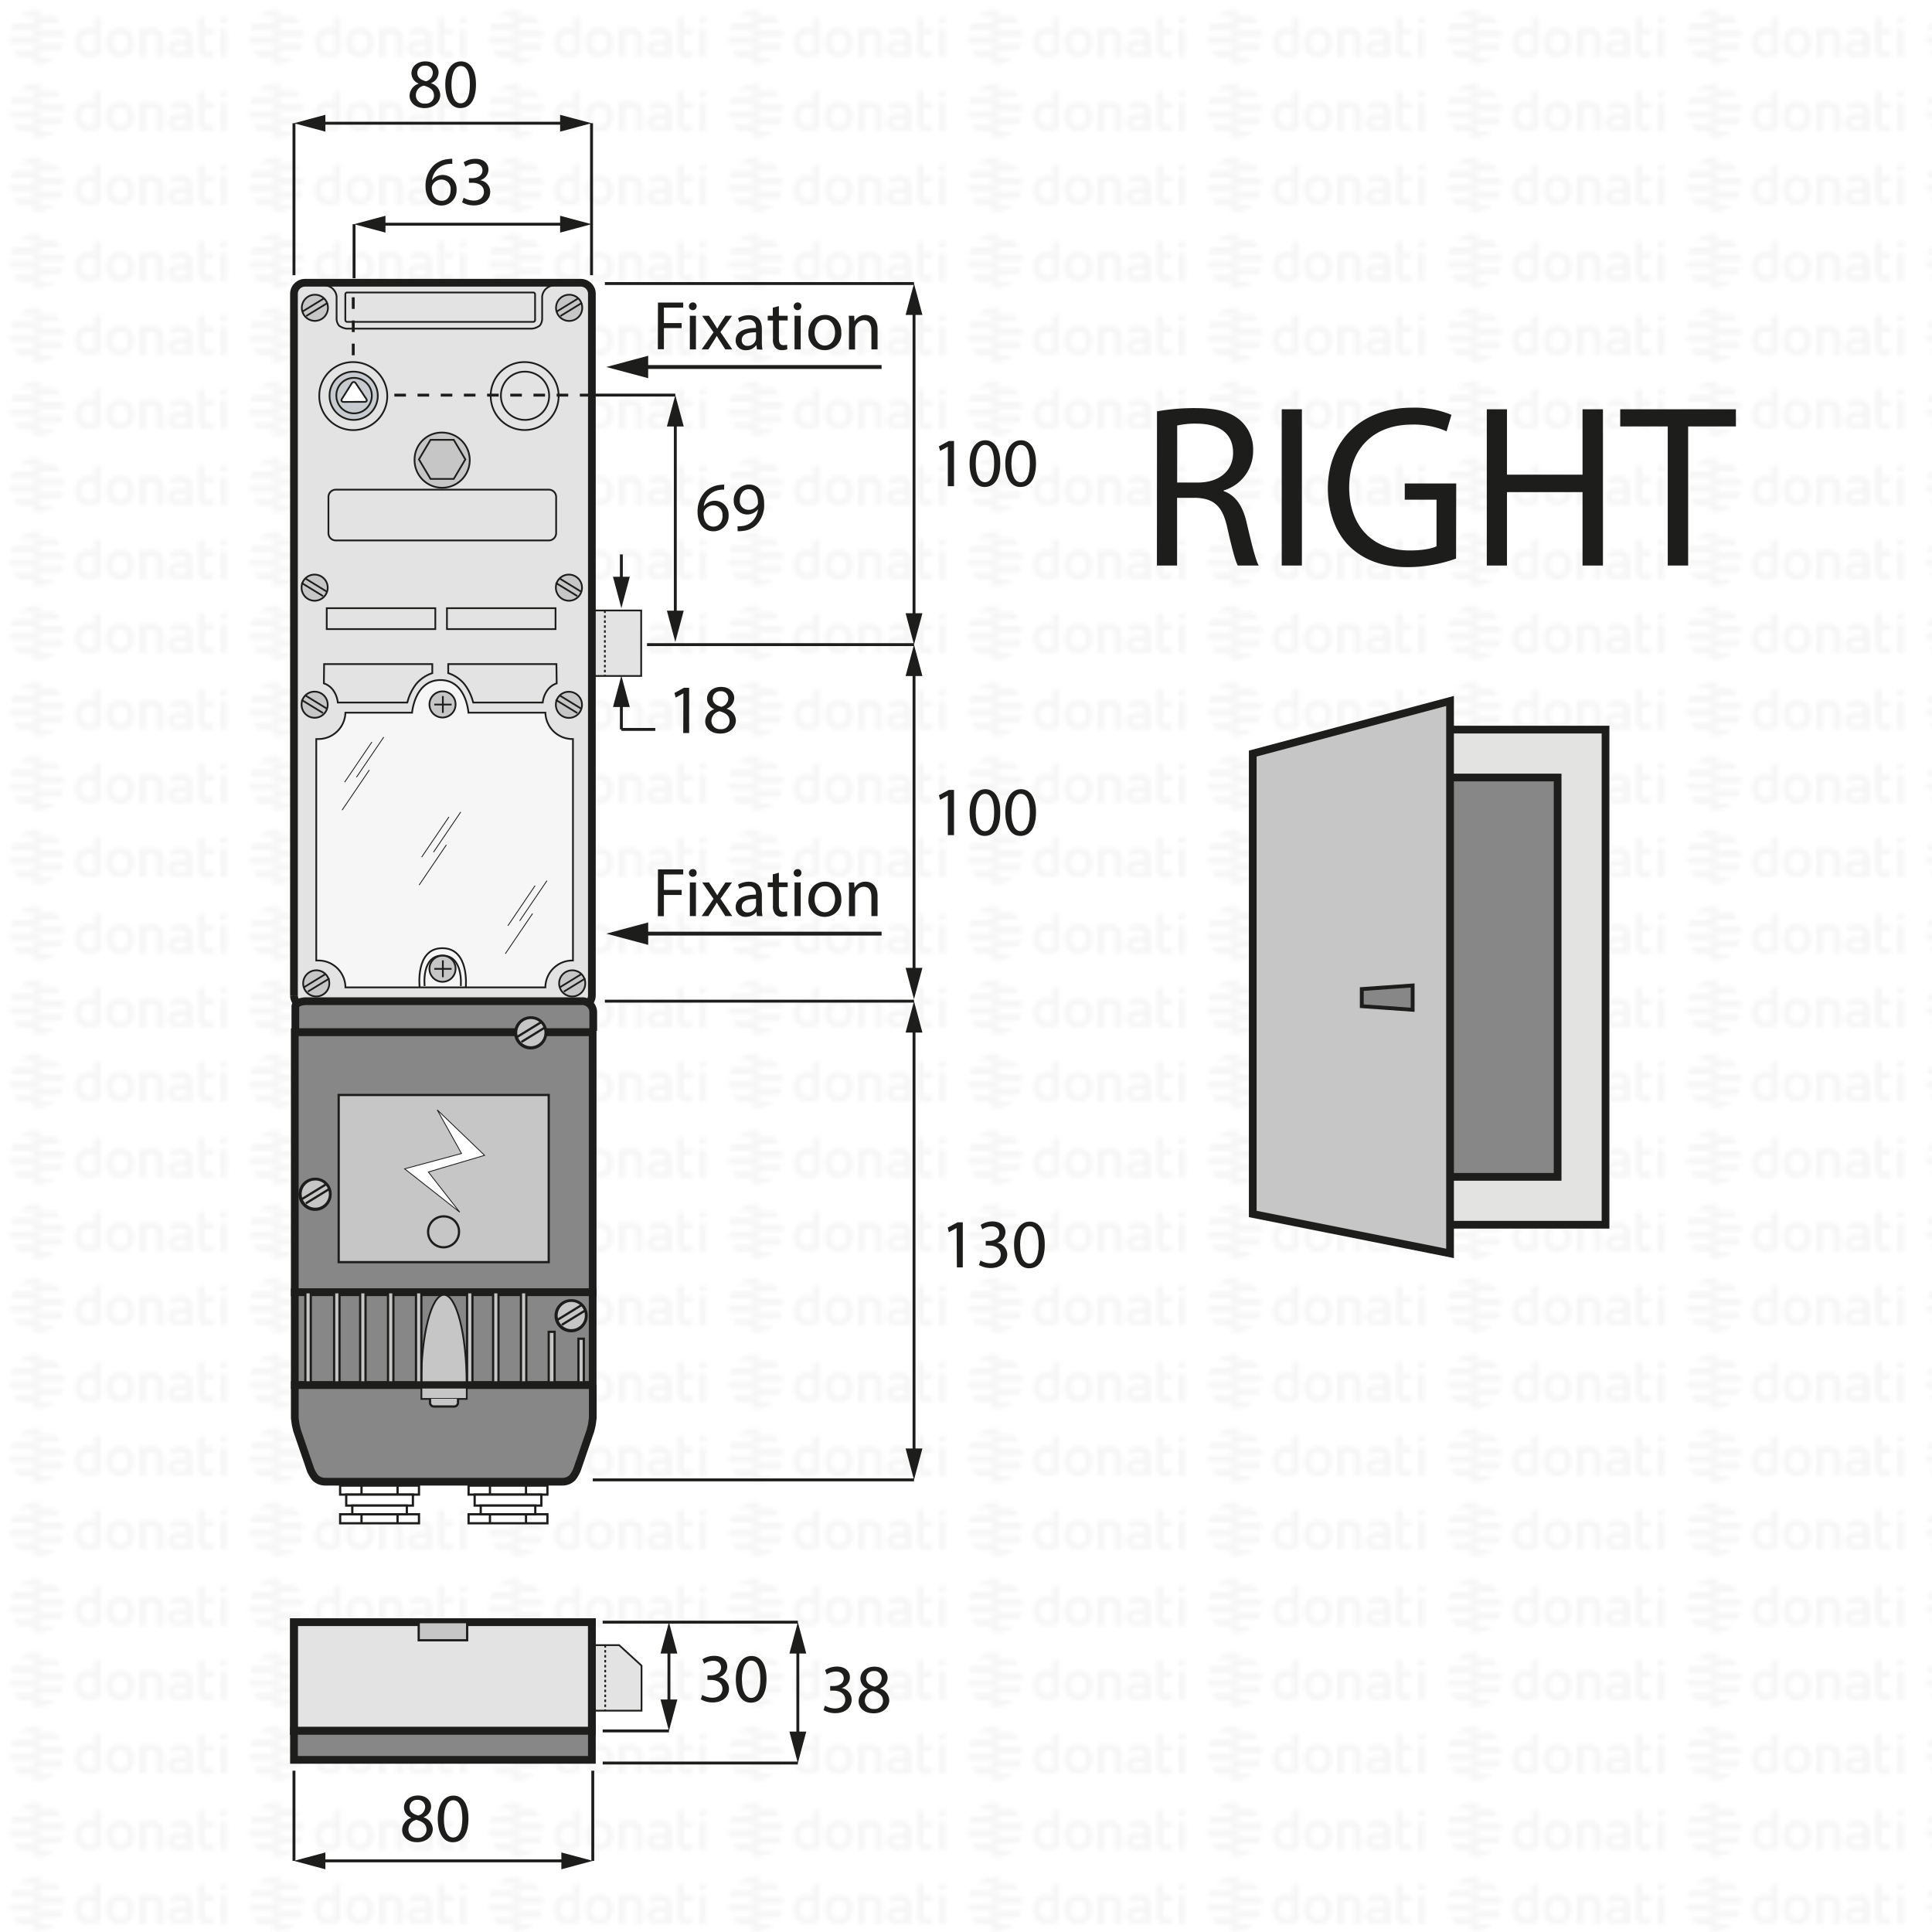 <svg xmlns="http://www.w3.org/2000/svg" xmlns:xlink="http://www.w3.org/1999/xlink" viewBox="0 0 500 500"><defs><style>.cls-1,.cls-11,.cls-12,.cls-13,.cls-16,.cls-17,.cls-19,.cls-20,.cls-22,.cls-23,.cls-24,.cls-8,.cls-9{fill:none;}.cls-2{fill:#f6f6f6;}.cls-3{fill:url(#DONATI_WATERMARK);}.cls-4{fill:#1d1d1b;}.cls-5,.cls-6{fill:#e3e3e3;}.cls-12,.cls-13,.cls-14,.cls-16,.cls-20,.cls-22,.cls-23,.cls-24,.cls-25,.cls-26,.cls-27,.cls-6,.cls-8,.cls-9{stroke:#1d1d1b;}.cls-24,.cls-25,.cls-26,.cls-27,.cls-6{stroke-miterlimit:10;}.cls-16,.cls-25,.cls-26,.cls-6{stroke-width:2px;}.cls-7{fill:#c6c6c6;}.cls-11,.cls-12,.cls-14,.cls-8{stroke-width:0.45px;}.cls-17,.cls-9{stroke-width:0.58px;}.cls-10{fill:#c7cbcf;}.cls-11,.cls-17,.cls-19{stroke:#1c181b;}.cls-12{stroke-dasharray:0.64 0.64;}.cls-13,.cls-19{stroke-width:0.22px;}.cls-14,.cls-18{fill:#fff;}.cls-15,.cls-27{fill:#878787;}.cls-20,.cls-22,.cls-24{stroke-width:0.75px;}.cls-21{fill:#1c181b;}.cls-22{stroke-dasharray:3;}.cls-25{fill:#e3e3e2;}.cls-26{fill:#c7c6c6;}</style><pattern id="DONATI_WATERMARK" data-name="DONATI WATERMARK" width="61.14" height="57.34" patternUnits="userSpaceOnUse" viewBox="0 0 61.14 57.34"><rect class="cls-1" width="61.14" height="57.34"/><polygon class="cls-2" points="8.55 51.31 8.55 51.31 9.43 51.31 10.57 51.31 10.57 51.31 9.43 51.31 8.55 51.31 8.55 51.31"/><polygon class="cls-2" points="8.55 53.08 8.55 53.08 9.23 53.08 10.57 53.08 10.57 53.08 9.23 53.08 8.55 53.08 8.55 53.08"/><polygon class="cls-2" points="10.57 44.26 10.57 44.26 9.69 44.26 8.55 44.26 8.55 44.26 9.69 44.26 10.57 44.26 10.57 44.26"/><path class="cls-2" d="M57,44.21V42.86l1.69-.33v1.68Zm1.69,1.41V53h-1.7V45.62ZM53,47.12v3.43a1.2,1.2,0,0,0,.14.76.82.82,0,0,0,.69.22,5.65,5.65,0,0,0,1.22-.2l.22,0v1.6a7.58,7.58,0,0,1-1.57.23c-1.56,0-2.38-.9-2.38-2.59V42.86L53,42.53v3.08h2.28v1.51ZM49.82,53H48.19v-.27l-.24.06a8.27,8.27,0,0,1-1.86.3c-1.61,0-2.6-.85-2.6-2.22,0-1.08.55-2.37,3.21-2.37h1.47v-.46c0-.76-.39-1.09-1.28-1.09a8.18,8.18,0,0,0-2.13.38l-.56.16v-1.6l.21-.06A8.73,8.73,0,0,1,47,45.42c1.82,0,2.86.95,2.86,2.62v2.74h0V53Zm-1.64-1.72V50h-1.6c-1.24,0-1.4.48-1.4.9s.11.8,1.1.8a6.43,6.43,0,0,0,1.39-.21l.51-.13ZM40.57,53v-4.7c0-.92-.41-1.32-1.35-1.32a5.76,5.76,0,0,0-1.49.21V53H36V45.6h1.64a8,8,0,0,1,1.65-.17c1.88,0,3,1,3,2.77V53Zm-5.88-3.77c0,2.37-1.39,3.85-3.62,3.85s-3.56-1.48-3.56-3.85,1.38-3.84,3.61-3.84,3.57,1.47,3.57,3.84Zm-1.73,0c0-1.53-.67-2.37-1.89-2.37-1.52,0-1.84,1.29-1.84,2.37s.33,2.38,1.89,2.38S33,50.34,33,49.26Zm-6.8,2.28a1.16,1.16,0,0,1-1,1.22,8,8,0,0,1-2.25.32c-2.17,0-3.47-1.42-3.47-3.79s1.24-3.84,3.4-3.84a5.54,5.54,0,0,1,1.62.29V42.86l.19,0,.61-.12.6-.11.29-.06v9Zm-1.69-.19V47.26A7,7,0,0,0,23,47c-1.23,0-1.83.75-1.83,2.27s.63,2.28,1.87,2.28a6,6,0,0,0,1.46-.2ZM10.63,47.79H8.55V46h7.84a6.92,6.92,0,0,1,.22,1.77Zm.75-3.53H8.55V42.49h5.67a7.07,7.07,0,0,1,1.45,1.77ZM9.89,49.55h6.5a7,7,0,0,1-.72,1.76H8.55V49.55Zm0,3.53h4.34a7,7,0,0,1-3.65,1.68h-.08a5.74,5.74,0,0,1-.93.07,7.79,7.79,0,0,1-1-.07h0V53.08Z"/><path class="cls-2" d="M9.88,53.08h-5a7.17,7.17,0,0,1-1.44-1.76h7.12v1.76Zm0-3.53H2.72a7.25,7.25,0,0,1-.22-1.76h8.07v1.76ZM9.22,46H2.72a6.82,6.82,0,0,1,.73-1.76h7.12V46Zm0-3.53H4.89a7.11,7.11,0,0,1,3.66-1.68h.07a7.3,7.3,0,0,1,.94-.07,7.93,7.93,0,0,1,1,.07h0v1.68Z"/><polygon class="cls-2" points="8.55 32.2 8.55 32.2 9.43 32.2 10.57 32.2 10.57 32.2 9.43 32.2 8.55 32.2 8.55 32.2"/><polygon class="cls-2" points="8.55 33.96 8.55 33.97 9.23 33.97 10.57 33.97 10.57 33.96 9.23 33.96 8.55 33.96 8.55 33.96"/><polygon class="cls-2" points="10.57 25.14 10.57 25.14 9.69 25.14 8.55 25.14 8.55 25.14 9.69 25.14 10.57 25.14 10.57 25.14"/><path class="cls-2" d="M57,25.09V23.74l1.69-.32v1.67Zm1.69,1.42v7.4h-1.7v-7.4ZM53,28v3.44a1.22,1.22,0,0,0,.14.76.85.85,0,0,0,.69.22,5.65,5.65,0,0,0,1.22-.2l.22,0v1.59A7.58,7.58,0,0,1,53.7,34c-1.56,0-2.38-.89-2.38-2.59V23.74L53,23.42v3.07h2.28V28Zm-3.19,5.91H48.19v-.27L48,33.7a8.27,8.27,0,0,1-1.86.3c-1.61,0-2.6-.84-2.6-2.21,0-1.08.55-2.37,3.21-2.37h1.47V29c0-.76-.39-1.1-1.28-1.1a8.63,8.63,0,0,0-2.13.38l-.56.17v-1.6l.21-.06A8.79,8.79,0,0,1,47,26.3c1.82,0,2.86,1,2.86,2.63v2.73h0v2.25ZM48.18,32.2V30.84h-1.6c-1.24,0-1.4.48-1.4.9s.11.79,1.1.79a6.43,6.43,0,0,0,1.39-.21l.51-.12Zm-7.61,1.71v-4.7c0-.92-.41-1.31-1.35-1.31a5.76,5.76,0,0,0-1.49.21v5.8H36V26.49h1.64a7.39,7.39,0,0,1,1.65-.17c1.88,0,3,1,3,2.77v4.81Zm-5.88-3.76c0,2.37-1.39,3.84-3.62,3.84s-3.56-1.47-3.56-3.84,1.38-3.85,3.61-3.85,3.57,1.47,3.57,3.85Zm-1.73,0c0-1.54-.67-2.38-1.89-2.38-1.52,0-1.84,1.29-1.84,2.38s.33,2.37,1.89,2.37S33,31.23,33,30.15Zm-6.8,2.27a1.16,1.16,0,0,1-1,1.23,8.39,8.39,0,0,1-2.25.32c-2.17,0-3.47-1.42-3.47-3.8s1.24-3.83,3.4-3.83a5.47,5.47,0,0,1,1.62.28V23.74l.19,0,.61-.12.6-.12.29,0v9Zm-1.69-.19V28.15a7,7,0,0,0-1.5-.26c-1.23,0-1.83.74-1.83,2.27s.63,2.27,1.87,2.27a5.52,5.52,0,0,0,1.46-.2ZM10.63,28.67H8.55V26.91h7.84a6.79,6.79,0,0,1,.22,1.76Zm.75-3.53H8.55V23.38h5.67a7,7,0,0,1,1.45,1.76Zm-1.49,5.3h6.5a7.32,7.32,0,0,1-.72,1.76H8.55V30.44Zm0,3.53h4.34a7,7,0,0,1-3.65,1.68h-.08a7.14,7.14,0,0,1-.93.07,6.27,6.27,0,0,1-1-.08h0V34Z"/><path class="cls-2" d="M9.88,34h-5A7,7,0,0,1,3.45,32.2h7.12V34Zm0-3.52H2.72a7.4,7.4,0,0,1-.22-1.77h8.07v1.77Zm-.67-3.53H2.72a6.88,6.88,0,0,1,.73-1.77h7.12v1.77Zm0-3.53H4.89a7,7,0,0,1,3.66-1.69h.07a7.3,7.3,0,0,1,.94-.07,7.93,7.93,0,0,1,1,.08h0v1.69Z"/><polygon class="cls-2" points="8.55 13.09 8.55 13.09 9.43 13.09 10.57 13.09 10.57 13.09 9.43 13.09 8.55 13.09 8.55 13.09"/><polygon class="cls-2" points="8.55 14.85 8.55 14.85 9.23 14.85 10.57 14.85 10.57 14.85 9.23 14.85 8.55 14.85 8.55 14.85"/><polygon class="cls-2" points="10.57 6.03 10.57 6.03 9.69 6.03 8.55 6.03 8.55 6.03 9.69 6.03 10.57 6.03 10.57 6.03"/><path class="cls-2" d="M57,6V4.63l1.69-.33V6ZM58.64,7.4v7.4h-1.7V7.4ZM53,8.89v3.43a1.2,1.2,0,0,0,.14.76.83.83,0,0,0,.69.23,5.89,5.89,0,0,0,1.22-.21l.22,0v1.6a7.58,7.58,0,0,1-1.57.23c-1.56,0-2.38-.9-2.38-2.59V4.63L53,4.3V7.38h2.28V8.89ZM49.82,14.8H48.19v-.27l-.24.06a8.27,8.27,0,0,1-1.86.3c-1.61,0-2.6-.85-2.6-2.22,0-1.08.55-2.37,3.21-2.37h1.47V9.84c0-.76-.39-1.09-1.28-1.09a8.18,8.18,0,0,0-2.13.38l-.56.16V7.7l.21-.06A8.46,8.46,0,0,1,47,7.19c1.82,0,2.86,1,2.86,2.63v2.73h0V14.8Zm-1.64-1.72V11.72h-1.6c-1.24,0-1.4.48-1.4.9s.11.8,1.1.8a6.43,6.43,0,0,0,1.39-.21l.51-.13ZM40.57,14.8V10.1c0-.92-.41-1.31-1.35-1.31a5.61,5.61,0,0,0-1.49.2V14.8H36V7.37h1.64v0a7.5,7.5,0,0,1,1.65-.18c1.88,0,3,1,3,2.77V14.8ZM34.69,11c0,2.37-1.39,3.85-3.62,3.85S27.51,13.4,27.51,11s1.38-3.84,3.61-3.84S34.69,8.66,34.69,11ZM33,11c0-1.53-.67-2.37-1.89-2.37-1.52,0-1.84,1.29-1.84,2.37s.33,2.38,1.89,2.38S33,12.12,33,11Zm-6.8,2.28a1.15,1.15,0,0,1-1,1.22,8,8,0,0,1-2.25.32c-2.17,0-3.47-1.42-3.47-3.79s1.24-3.84,3.4-3.84a5.54,5.54,0,0,1,1.62.29V4.63l.19,0,.61-.12.6-.11.29-.06v9Zm-1.69-.19V9A7,7,0,0,0,23,8.77c-1.23,0-1.83.75-1.83,2.27s.63,2.28,1.87,2.28a6,6,0,0,0,1.46-.2ZM10.63,9.56H8.55V7.79h7.84a6.92,6.92,0,0,1,.22,1.77ZM11.38,6H8.55V4.26h5.67A7.07,7.07,0,0,1,15.67,6ZM9.89,11.32h6.5a7.23,7.23,0,0,1-.72,1.77H8.55V11.32Zm0,3.53h4.34a7,7,0,0,1-3.65,1.68h-.08a5.74,5.74,0,0,1-.93.06,6.28,6.28,0,0,1-1-.07h0V14.85Z"/><path class="cls-2" d="M9.88,14.85h-5a7,7,0,0,1-1.44-1.76h7.12v1.76Zm0-3.53H2.72A7.25,7.25,0,0,1,2.5,9.56h8.07v1.76ZM9.22,7.79H2.72A7,7,0,0,1,3.45,6h7.12V7.79Zm0-3.53H4.89A7.11,7.11,0,0,1,8.55,2.58h.07a7.3,7.3,0,0,1,.94-.07,7.93,7.93,0,0,1,1,.07h0V4.26Z"/></pattern></defs><title>DH01972</title><g id="WATERMARK"><rect class="cls-3" width="500" height="500"/></g><g id="ILLUSTRAZIONE"><path class="cls-4" d="M299.43,106.46a54.37,54.37,0,0,1,10-.84c5.58,0,9.18,1,11.7,3.3a10.07,10.07,0,0,1,3.18,7.68,10.62,10.62,0,0,1-7.62,10.32v.18c3.12,1.08,5,4,5.94,8.16,1.32,5.64,2.28,9.54,3.12,11.1h-5.4c-.66-1.14-1.56-4.62-2.7-9.66-1.2-5.58-3.36-7.68-8.1-7.86h-4.92v17.52h-5.22Zm5.22,18.42H310c5.58,0,9.12-3.06,9.12-7.68,0-5.22-3.78-7.5-9.3-7.56a21.48,21.48,0,0,0-5.16.48Z"/><path class="cls-4" d="M336.93,105.92v40.44h-5.22V105.92Z"/><path class="cls-4" d="M376.83,144.56a37.67,37.67,0,0,1-12.42,2.22c-6.12,0-11.16-1.56-15.12-5.34-3.48-3.36-5.64-8.76-5.64-15.06.06-12.06,8.34-20.88,21.9-20.88a25,25,0,0,1,10.08,1.86l-1.26,4.26a21,21,0,0,0-8.94-1.74c-9.84,0-16.26,6.12-16.26,16.26s6.18,16.32,15.6,16.32c3.42,0,5.76-.48,7-1.08V129.32h-8.22v-4.2h13.32Z"/><path class="cls-4" d="M390,105.92v16.92h19.56V105.92h5.28v40.44h-5.28v-19H390v19h-5.22V105.92Z"/><path class="cls-4" d="M431.61,110.36h-12.3v-4.44h29.94v4.44H436.89v36h-5.28Z"/><polyline class="cls-5" points="153.18 442.72 166.03 442.72 166.03 431.07 160.23 425.76 153.18 425.76 153.18 442.72"/><rect class="cls-5" x="154.02" y="157.99" width="12.01" height="16.95"/><path class="cls-6" d="M76.08,257.63a2.87,2.87,0,0,0,2.9,2.82h71.3a2.87,2.87,0,0,0,2.9-2.82V76a2.87,2.87,0,0,0-2.9-2.82H79A2.87,2.87,0,0,0,76.08,76v181.6"/><path class="cls-7" d="M150.68,79.57a3.39,3.39,0,1,1-3.39-3.29,3.34,3.34,0,0,1,3.39,3.29"/><path class="cls-7" d="M84.87,79.57a3.38,3.38,0,1,1-3.38-3.29,3.33,3.33,0,0,1,3.38,3.29"/><path class="cls-8" d="M84.87,79.57a3.38,3.38,0,1,1-3.38-3.29A3.33,3.33,0,0,1,84.87,79.57Z"/><path class="cls-8" d="M150.68,79.57a3.39,3.39,0,1,1-3.39-3.29A3.34,3.34,0,0,1,150.68,79.57Z"/><path class="cls-9" d="M76,257.63a2.87,2.87,0,0,0,2.9,2.82h71.3a2.87,2.87,0,0,0,2.9-2.82V76a2.87,2.87,0,0,0-2.9-2.82H78.89A2.87,2.87,0,0,0,76,76Z"/><path class="cls-7" d="M143.86,152a3.38,3.38,0,1,0,3.38-3.29,3.33,3.33,0,0,0-3.38,3.29"/><path class="cls-8" d="M143.86,152a3.38,3.38,0,1,0,3.38-3.29A3.33,3.33,0,0,0,143.86,152Z"/><line class="cls-8" x1="150.42" y1="153.14" x2="144.85" y2="149.72"/><line class="cls-8" x1="149.4" y1="154.26" x2="143.82" y2="150.84"/><path class="cls-8" d="M129.64,102.26a6.24,6.24,0,1,0,6.24-6.07A6.15,6.15,0,0,0,129.64,102.26Z"/><path class="cls-8" d="M127,102.26a8.79,8.79,0,1,0,8.79-8.55A8.68,8.68,0,0,0,127,102.26Z"/><path class="cls-10" d="M85.29,102.26a6.24,6.24,0,1,0,6.24-6.07,6.15,6.15,0,0,0-6.24,6.07"/><path class="cls-8" d="M85.29,102.26a6.24,6.24,0,1,0,6.24-6.07A6.15,6.15,0,0,0,85.29,102.26Z"/><path class="cls-7" d="M107.29,118.89a7.14,7.14,0,1,0,7.14-6.94,7,7,0,0,0-7.14,6.94"/><path class="cls-8" d="M107.29,118.89a7.14,7.14,0,1,0,7.14-6.94A7,7,0,0,0,107.29,118.89Z"/><path class="cls-10" d="M87.05,102.26a4.59,4.59,0,1,0,4.58-4.46,4.51,4.51,0,0,0-4.58,4.46"/><path class="cls-8" d="M87.05,102.26a4.59,4.59,0,1,0,4.58-4.46A4.51,4.51,0,0,0,87.05,102.26Z"/><path class="cls-8" d="M82.63,102.26a8.8,8.8,0,1,0,8.8-8.55A8.68,8.68,0,0,0,82.63,102.26Z"/><path class="cls-7" d="M143.86,182.31a3.38,3.38,0,1,0,3.38-3.28,3.33,3.33,0,0,0-3.38,3.28"/><path class="cls-8" d="M143.86,182.31a3.38,3.38,0,1,0,3.38-3.28A3.33,3.33,0,0,0,143.86,182.31Z"/><line class="cls-8" x1="150.42" y1="183.41" x2="144.85" y2="179.99"/><line class="cls-8" x1="149.4" y1="184.53" x2="143.82" y2="181.11"/><path class="cls-7" d="M78.05,152a3.38,3.38,0,1,0,3.38-3.29A3.33,3.33,0,0,0,78.05,152"/><path class="cls-8" d="M78.05,152a3.38,3.38,0,1,0,3.38-3.29A3.33,3.33,0,0,0,78.05,152Z"/><line class="cls-8" x1="84.61" y1="153.14" x2="79.04" y2="149.72"/><line class="cls-8" x1="83.59" y1="154.26" x2="78.01" y2="150.84"/><line class="cls-8" x1="144.02" y1="80.67" x2="149.59" y2="77.25"/><line class="cls-8" x1="145.04" y1="81.79" x2="150.62" y2="78.37"/><line class="cls-8" x1="78.21" y1="80.67" x2="83.79" y2="77.25"/><line class="cls-8" x1="79.24" y1="81.79" x2="84.81" y2="78.37"/><path class="cls-7" d="M78.05,182.31A3.38,3.38,0,1,0,81.43,179a3.33,3.33,0,0,0-3.38,3.28"/><path class="cls-8" d="M78.05,182.31A3.38,3.38,0,1,0,81.43,179,3.33,3.33,0,0,0,78.05,182.31Z"/><line class="cls-8" x1="84.61" y1="183.41" x2="79.04" y2="179.99"/><line class="cls-8" x1="83.59" y1="184.53" x2="78.01" y2="181.11"/><path class="cls-7" d="M151.46,254.41a3.38,3.38,0,1,1-3.38-3.29,3.33,3.33,0,0,1,3.38,3.29"/><path class="cls-8" d="M151.46,254.41a3.38,3.38,0,1,1-3.38-3.29A3.33,3.33,0,0,1,151.46,254.41Z"/><line class="cls-8" x1="144.9" y1="255.51" x2="150.47" y2="252.09"/><line class="cls-8" x1="145.92" y1="256.63" x2="151.49" y2="253.21"/><path class="cls-7" d="M85.22,254.41a3.38,3.38,0,1,1-3.38-3.29,3.33,3.33,0,0,1,3.38,3.29"/><path class="cls-8" d="M85.22,254.41a3.38,3.38,0,1,1-3.38-3.29A3.33,3.33,0,0,1,85.22,254.41Z"/><line class="cls-8" x1="78.66" y1="255.51" x2="84.23" y2="252.09"/><line class="cls-8" x1="79.68" y1="256.63" x2="85.26" y2="253.21"/><rect class="cls-8" x="115.67" y="157.4" width="28.1" height="5.41"/><path class="cls-11" d="M143.77,157.4"/><rect class="cls-8" x="84.56" y="157.4" width="28.1" height="5.41"/><path class="cls-11" d="M112.66,157.4"/><path class="cls-8" d="M85,138a1.9,1.9,0,0,0,1.93,1.87H142a1.91,1.91,0,0,0,1.93-1.87v-9.4a1.91,1.91,0,0,0-1.93-1.88H86.94A1.9,1.9,0,0,0,85,128.59Z"/><polyline class="cls-7" points="117.43 123.94 120.43 118.89 117.43 113.83 111.42 113.83 108.42 118.89 111.42 123.94 117.43 123.94"/><polygon class="cls-8" points="117.43 123.94 120.43 118.89 117.43 113.83 111.42 113.83 108.42 118.89 111.42 123.94 117.43 123.94"/><path class="cls-8" d="M89.37,82.83a.48.48,0,0,0,.48.47H138a.48.48,0,0,0,.48-.47V76.17a.48.48,0,0,0-.48-.47H89.85a.47.47,0,0,0-.48.47Z"/><path class="cls-8" d="M84.18,73.87a3.22,3.22,0,0,1,2.93,2.85v5.85a2.88,2.88,0,0,0,.64,1.71,4.12,4.12,0,0,0,1.92.77h48.09a4.1,4.1,0,0,0,1.91-.77,2.81,2.81,0,0,0,.64-1.71V76.72a3.23,3.23,0,0,1,2.93-2.85"/><path class="cls-2" d="M106.65,184.44H89.39a7,7,0,0,1-7.13,6.82l-.41,0v57.32c.14,0,.27,0,.41,0a7,7,0,0,1,7.14,6.95h51.74a7,7,0,0,1,7.14-6.95V191.26a7,7,0,0,1-7.13-6.82H121.23S120.7,176,114,176s-7.37,8.48-7.37,8.48"/><path class="cls-8" d="M106.65,184.44H89.39a7,7,0,0,1-7.13,6.82l-.41,0v57.32c.14,0,.27,0,.41,0a7,7,0,0,1,7.14,6.95h51.74a7,7,0,0,1,7.14-6.95V191.26a7,7,0,0,1-7.13-6.82H121.23S120.7,176,114,176,106.65,184.44,106.65,184.44Z"/><path class="cls-8" d="M120.55,255.48s1-10.09-6.08-10.09-5.87,10.09-5.87,10.09"/><path class="cls-8" d="M119.25,255.18s.76-7.89-4.76-7.89-4.59,7.89-4.59,7.89"/><path class="cls-8" d="M144,171.87H116v2.34a9,9,0,0,1,4.16,2.81,12.71,12.71,0,0,1,2.3,4.79h18a6.69,6.69,0,0,1,1.08-3,4.79,4.79,0,0,1,2.53-1.95Z"/><path class="cls-8" d="M83.88,171.87h28v2.34a9.08,9.08,0,0,0-4.17,2.81,12.79,12.79,0,0,0-2.29,4.79h-18a6.6,6.6,0,0,0-1.07-3,4.79,4.79,0,0,0-2.53-1.95Z"/><rect class="cls-8" x="153.09" y="157.99" width="12.85" height="16.95"/><line class="cls-12" x1="156.54" y1="157.99" x2="156.54" y2="174.94"/><path class="cls-7" d="M117.9,250.61a3.38,3.38,0,1,1-3.38-3.28,3.33,3.33,0,0,1,3.38,3.28"/><path class="cls-8" d="M117.9,250.61a3.38,3.38,0,1,1-3.38-3.28A3.33,3.33,0,0,1,117.9,250.61Z"/><line class="cls-8" x1="114.61" y1="248.54" x2="114.61" y2="252.89"/><line class="cls-8" x1="112.39" y1="250.74" x2="116.87" y2="250.74"/><path class="cls-7" d="M117.9,182.22a3.38,3.38,0,1,1-3.38-3.29,3.33,3.33,0,0,1,3.38,3.29"/><path class="cls-8" d="M117.9,182.22a3.38,3.38,0,1,1-3.38-3.29A3.33,3.33,0,0,1,117.9,182.22Z"/><line class="cls-8" x1="114.61" y1="180.14" x2="114.61" y2="184.49"/><line class="cls-8" x1="112.39" y1="182.34" x2="116.87" y2="182.34"/><line class="cls-10" x1="89.19" y1="202.43" x2="96.25" y2="192.03"/><line class="cls-13" x1="89.19" y1="202.43" x2="96.25" y2="192.03"/><line class="cls-10" x1="92.25" y1="201.15" x2="99.31" y2="190.76"/><line class="cls-13" x1="92.25" y1="201.15" x2="99.31" y2="190.76"/><line class="cls-10" x1="88.54" y1="209.66" x2="95.59" y2="199.27"/><line class="cls-13" x1="88.54" y1="209.66" x2="95.59" y2="199.27"/><line class="cls-10" x1="109.13" y1="221.81" x2="116.18" y2="211.42"/><line class="cls-13" x1="109.13" y1="221.81" x2="116.18" y2="211.42"/><line class="cls-10" x1="112.19" y1="220.54" x2="119.24" y2="210.14"/><line class="cls-13" x1="112.19" y1="220.54" x2="119.24" y2="210.14"/><line class="cls-10" x1="108.47" y1="229.05" x2="115.52" y2="218.65"/><line class="cls-13" x1="108.47" y1="229.05" x2="115.52" y2="218.65"/><line class="cls-10" x1="131.44" y1="239.59" x2="138.49" y2="229.19"/><line class="cls-13" x1="131.44" y1="239.59" x2="138.49" y2="229.19"/><line class="cls-10" x1="134.49" y1="238.32" x2="141.55" y2="227.92"/><line class="cls-13" x1="134.49" y1="238.32" x2="141.55" y2="227.92"/><line class="cls-10" x1="130.78" y1="246.82" x2="137.83" y2="236.43"/><line class="cls-13" x1="130.78" y1="246.82" x2="137.83" y2="236.43"/><path class="cls-14" d="M94.35,104c.54,0,.73-.35.44-.78l-2.73-4.06a.58.58,0,0,0-1,0l-2.56,4.06c-.28.44-.07.8.46.79Z"/><path class="cls-15" d="M153.53,266.79v-4.88a2.86,2.86,0,0,0-2.89-2.81H79.33c-1.59,0-2.89.62-2.89,1.37v6.67h77.45"/><path class="cls-16" d="M153.53,266.79v-4.88a2.86,2.86,0,0,0-2.89-2.81H79.33c-1.59,0-2.89.62-2.89,1.37v6.67h77.45"/><rect class="cls-15" x="76.29" y="267.15" width="77.09" height="67.29"/><rect class="cls-16" x="76.29" y="267.15" width="77.09" height="67.29"/><path class="cls-11" d="M153.38,334.43"/><rect class="cls-7" x="87.65" y="283.38" width="54.36" height="43.26"/><rect class="cls-9" x="87.65" y="283.38" width="54.36" height="43.26"/><path class="cls-17" d="M142,326.64"/><rect class="cls-15" x="76.28" y="334.43" width="77.1" height="24.03"/><rect class="cls-16" x="76.29" y="334.43" width="77.09" height="24.03"/><path class="cls-11" d="M153.38,358.47"/><path class="cls-17" d="M85.54,308.93a4,4,0,1,1-4-3.85A3.89,3.89,0,0,1,85.54,308.93Z"/><path class="cls-17" d="M151.8,340.35a4,4,0,1,1-4-3.84A3.91,3.91,0,0,1,151.8,340.35Z"/><path class="cls-9" d="M118.79,318.65a4,4,0,1,1-4-3.85A3.91,3.91,0,0,1,118.79,318.65Z"/><path class="cls-18" d="M141.34,267.14a4,4,0,1,1-4-3.84,3.9,3.9,0,0,1,4,3.84"/><path class="cls-17" d="M141.34,267.14a4,4,0,1,1-4-3.84A3.9,3.9,0,0,1,141.34,267.14Z"/><path class="cls-7" d="M109,358.1c0-12.68,2.63-23,5.89-23s5.88,10.27,5.88,23"/><path class="cls-8" d="M109,358.1c0-12.68,2.63-23,5.89-23s5.88,10.27,5.88,23"/><rect class="cls-7" x="79.03" y="334.43" width="1.4" height="24.03"/><rect class="cls-9" x="79.03" y="334.43" width="1.4" height="24.03"/><path class="cls-17" d="M80.43,358.47"/><rect class="cls-7" x="86.47" y="334.43" width="1.39" height="24.03"/><rect class="cls-9" x="86.47" y="334.43" width="1.39" height="24.03"/><path class="cls-17" d="M87.87,358.47"/><rect class="cls-7" x="93.21" y="334.43" width="1.39" height="24.03"/><rect class="cls-9" x="93.21" y="334.43" width="1.39" height="24.03"/><path class="cls-17" d="M94.61,358.47"/><rect class="cls-7" x="100.42" y="334.43" width="1.39" height="24.03"/><rect class="cls-9" x="100.42" y="334.43" width="1.39" height="24.03"/><path class="cls-17" d="M101.82,358.47"/><rect class="cls-7" x="107.66" y="334.43" width="1.39" height="24.03"/><rect class="cls-9" x="107.66" y="334.43" width="1.39" height="24.03"/><path class="cls-17" d="M109.06,358.47"/><rect class="cls-7" x="120.88" y="334.43" width="1.39" height="24.03"/><rect class="cls-9" x="120.88" y="334.43" width="1.39" height="24.03"/><path class="cls-17" d="M122.27,358.47"/><rect class="cls-7" x="127.62" y="334.43" width="1.39" height="24.03"/><rect class="cls-9" x="127.62" y="334.43" width="1.39" height="24.03"/><path class="cls-17" d="M129,358.47"/><rect class="cls-7" x="134.82" y="334.43" width="1.39" height="24.03"/><rect class="cls-9" x="134.82" y="334.43" width="1.39" height="24.03"/><path class="cls-17" d="M136.22,358.47"/><rect class="cls-7" x="142.01" y="344.67" width="1.52" height="13.8"/><rect class="cls-9" x="142.01" y="344.67" width="1.52" height="13.8"/><path class="cls-17" d="M143.52,358.47"/><rect class="cls-7" x="149.7" y="346.46" width="1.39" height="12.01"/><rect class="cls-9" x="149.7" y="346.46" width="1.39" height="12.01"/><path class="cls-17" d="M151.1,358.47"/><path class="cls-7" d="M85.4,308.93a3.81,3.81,0,1,1-3.81-3.71,3.75,3.75,0,0,1,3.81,3.71"/><path class="cls-9" d="M85.4,308.93a3.81,3.81,0,1,1-3.81-3.71A3.75,3.75,0,0,1,85.4,308.93Z"/><line class="cls-18" x1="78" y1="310.17" x2="84.29" y2="306.31"/><line class="cls-9" x1="77.95" y1="310.44" x2="84.68" y2="306.31"/><line class="cls-18" x1="79.16" y1="311.43" x2="85.44" y2="307.57"/><line class="cls-9" x1="79.16" y1="311.43" x2="85.44" y2="307.57"/><path class="cls-7" d="M151.65,340.35a3.81,3.81,0,1,1-3.81-3.7,3.76,3.76,0,0,1,3.81,3.7"/><path class="cls-9" d="M151.65,340.35a3.81,3.81,0,1,1-3.81-3.7A3.76,3.76,0,0,1,151.65,340.35Z"/><line class="cls-18" x1="144.25" y1="341.59" x2="150.54" y2="337.73"/><line class="cls-9" x1="144.25" y1="341.59" x2="150.54" y2="337.73"/><line class="cls-18" x1="145.41" y1="342.86" x2="151.69" y2="339"/><line class="cls-9" x1="145.41" y1="342.86" x2="151.69" y2="339"/><path class="cls-7" d="M141.19,267.14a3.81,3.81,0,1,1-3.81-3.7,3.76,3.76,0,0,1,3.81,3.7"/><path class="cls-9" d="M141.19,267.14a3.81,3.81,0,1,1-3.81-3.7A3.76,3.76,0,0,1,141.19,267.14Z"/><line class="cls-18" x1="133.79" y1="268.38" x2="140.08" y2="264.52"/><line class="cls-9" x1="133.79" y1="268.38" x2="140.08" y2="264.52"/><line class="cls-18" x1="134.95" y1="269.65" x2="141.23" y2="265.79"/><line class="cls-9" x1="134.95" y1="269.65" x2="141.23" y2="265.79"/><polyline class="cls-18" points="113.15 287.23 125.41 299 110.85 303.31 118.97 313.7 104.72 302.49 119.44 298.52 113.15 287.23"/><polygon class="cls-13" points="113.15 287.23 125.41 299 110.85 303.31 118.97 313.7 104.72 302.49 119.44 298.52 113.15 287.23"/><path class="cls-15" d="M153.41,358.47H76.29V367l.23,1.7.35,1.48,3.45,10.05a8.3,8.3,0,0,0,1.28,2.23,3.66,3.66,0,0,0,2.47,1h61.56a3.66,3.66,0,0,0,2.47-1,8.3,8.3,0,0,0,1.28-2.23l3.45-10.05.35-1.48.23-1.7v-8.53"/><path class="cls-16" d="M153.41,358.47H76.29V367l.23,1.7.35,1.48,3.45,10.05a8.3,8.3,0,0,0,1.28,2.23,3.66,3.66,0,0,0,2.47,1h61.56a3.66,3.66,0,0,0,2.47-1,8.3,8.3,0,0,0,1.28-2.23l3.45-10.05.35-1.48.23-1.7v-8.53"/><rect class="cls-7" x="109.06" y="359.13" width="11.74" height="2.91"/><rect class="cls-8" x="109.06" y="359.13" width="11.74" height="2.91"/><path class="cls-11" d="M120.8,362"/><path class="cls-7" d="M118.53,362v1a1,1,0,0,1-1,1h-5.24a1,1,0,0,1-1-1v-1"/><path class="cls-9" d="M118.53,362v1a1,1,0,0,1-1,1h-5.24a1,1,0,0,1-1-1v-1"/><rect class="cls-18" x="88.03" y="384.47" width="20.4" height="2.33"/><rect class="cls-9" x="88.03" y="384.47" width="20.4" height="2.33"/><path class="cls-17" d="M108.43,386.8"/><rect class="cls-18" x="88.03" y="391.89" width="20.4" height="2.33"/><rect class="cls-9" x="88.03" y="391.89" width="20.4" height="2.33"/><path class="cls-17" d="M108.43,394.22"/><rect class="cls-18" x="89.6" y="386.8" width="17.26" height="2.84"/><rect class="cls-9" x="89.6" y="386.8" width="17.26" height="2.84"/><path class="cls-17" d="M106.86,389.64"/><rect class="cls-18" x="91.17" y="389.64" width="14.12" height="2.25"/><rect class="cls-9" x="91.17" y="389.64" width="14.12" height="2.25"/><path class="cls-17" d="M105.29,391.89"/><line class="cls-18" x1="93.56" y1="384.47" x2="93.56" y2="386.8"/><line class="cls-9" x1="93.56" y1="384.47" x2="93.56" y2="386.8"/><line class="cls-18" x1="102.89" y1="384.47" x2="102.89" y2="386.8"/><line class="cls-9" x1="102.89" y1="384.47" x2="102.89" y2="386.8"/><line class="cls-18" x1="93.56" y1="391.88" x2="93.56" y2="394.21"/><line class="cls-9" x1="93.56" y1="391.88" x2="93.56" y2="394.21"/><line class="cls-18" x1="102.89" y1="391.88" x2="102.89" y2="394.21"/><line class="cls-9" x1="102.89" y1="391.88" x2="102.89" y2="394.21"/><rect class="cls-18" x="121.27" y="384.47" width="20.4" height="2.33"/><rect class="cls-9" x="121.27" y="384.47" width="20.4" height="2.33"/><path class="cls-17" d="M141.67,386.8"/><rect class="cls-18" x="121.27" y="391.89" width="20.4" height="2.33"/><rect class="cls-9" x="121.27" y="391.89" width="20.4" height="2.33"/><path class="cls-17" d="M141.67,394.22"/><rect class="cls-18" x="122.84" y="386.8" width="17.26" height="2.84"/><rect class="cls-9" x="122.84" y="386.8" width="17.26" height="2.84"/><path class="cls-17" d="M140.1,389.64"/><rect class="cls-18" x="124.41" y="389.64" width="14.12" height="2.25"/><rect class="cls-9" x="124.41" y="389.64" width="14.12" height="2.25"/><path class="cls-17" d="M138.53,391.89"/><line class="cls-18" x1="126.8" y1="384.47" x2="126.8" y2="386.8"/><line class="cls-9" x1="126.8" y1="384.47" x2="126.8" y2="386.8"/><line class="cls-18" x1="136.13" y1="384.47" x2="136.13" y2="386.8"/><line class="cls-9" x1="136.13" y1="384.47" x2="136.13" y2="386.8"/><line class="cls-18" x1="126.8" y1="391.88" x2="126.8" y2="394.21"/><line class="cls-9" x1="126.8" y1="391.88" x2="126.8" y2="394.21"/><line class="cls-18" x1="136.13" y1="391.88" x2="136.13" y2="394.21"/><line class="cls-9" x1="136.13" y1="391.88" x2="136.13" y2="394.21"/><polygon class="cls-8" points="153.18 442.72 166.03 442.72 166.03 431.07 160.23 425.76 153.18 425.76 153.18 442.72"/><line class="cls-12" x1="156.63" y1="425.76" x2="156.63" y2="442.72"/><rect class="cls-6" x="76.08" y="419.81" width="77.1" height="28.14"/><rect class="cls-16" x="76.08" y="419.81" width="77.1" height="28.14"/><path class="cls-11" d="M153.18,448"/><path class="cls-11" d="M153.18,448"/><rect class="cls-7" x="108.36" y="419.81" width="12.54" height="4.69"/><rect class="cls-9" x="108.36" y="419.81" width="12.54" height="4.69"/><path class="cls-17" d="M120.9,424.5"/><rect class="cls-15" x="76.08" y="447.95" width="77.1" height="7.5"/><rect class="cls-16" x="76.08" y="447.95" width="77.1" height="7.5"/><path class="cls-11" d="M153.18,455.46"/><path class="cls-11" d="M166,158"/><path class="cls-10" d="M157.36,72.86"/><path class="cls-19" d="M157.36,72.86"/><line class="cls-10" x1="174.77" y1="105.04" x2="174.77" y2="163.71"/><line class="cls-20" x1="174.77" y1="108.9" x2="174.77" y2="159.53"/><polygon class="cls-4" points="172.59 110.38 174.77 102.25 176.95 110.38 172.59 110.38"/><polygon class="cls-4" points="172.59 158.04 174.77 166.17 176.95 158.04 172.59 158.04"/><path class="cls-21" d="M187.75,166.17"/><path class="cls-21" d="M187.75,166.17"/><line class="cls-22" x1="102.06" y1="102.26" x2="153.18" y2="102.26"/><line class="cls-20" x1="153.09" y1="71.22" x2="153.09" y2="31.89"/><line class="cls-20" x1="76.08" y1="71.22" x2="76.08" y2="31.89"/><line class="cls-20" x1="146.44" y1="31.89" x2="82.73" y2="31.89"/><polygon class="cls-4" points="144.96 29.71 153.09 31.89 144.96 34.07 144.96 29.71"/><polygon class="cls-4" points="84.21 29.71 76.08 31.89 84.21 34.07 84.21 29.71"/><line class="cls-22" x1="91.42" y1="91.94" x2="91.42" y2="72.73"/><line class="cls-20" x1="91.63" y1="58.02" x2="91.63" y2="72.01"/><line class="cls-20" x1="146.44" y1="58.02" x2="98.28" y2="58.02"/><polygon class="cls-4" points="144.96 55.84 153.09 58.02 144.96 60.2 144.96 55.84"/><polygon class="cls-4" points="99.76 55.84 91.63 58.02 99.76 60.2 99.76 55.84"/><path class="cls-4" d="M106,24.8a3.36,3.36,0,0,1,2.33-3.14l0-.05A2.89,2.89,0,0,1,106.48,19c0-1.85,1.56-3.11,3.61-3.11,2.27,0,3.41,1.42,3.41,2.88a3,3,0,0,1-1.93,2.73v.06a3.23,3.23,0,0,1,2.36,3c0,2-1.75,3.41-4,3.41C107.5,28,106,26.51,106,24.8Zm6.31-.07c0-1.43-1-2.11-2.58-2.56a2.52,2.52,0,0,0-2.1,2.41A2.15,2.15,0,0,0,110,26.81,2.12,2.12,0,0,0,112.33,24.73ZM108,18.87c0,1.17.88,1.8,2.23,2.16A2.3,2.3,0,0,0,112,18.91,1.81,1.81,0,0,0,110,17,1.86,1.86,0,0,0,108,18.87Z"/><path class="cls-4" d="M123.18,21.79c0,4-1.47,6.18-4.07,6.18-2.28,0-3.83-2.15-3.87-6s1.69-6.08,4.07-6.08S123.18,18.06,123.18,21.79Zm-6.35.18c0,3,.93,4.77,2.37,4.77,1.62,0,2.4-1.89,2.4-4.88s-.74-4.77-2.38-4.77C117.83,17.09,116.83,18.78,116.83,22Z"/><path class="cls-4" d="M245.3,115.6h0l-2,1.1-.31-1.2,2.56-1.37h1.35v11.7H245.3Z"/><path class="cls-4" d="M258.87,119.85c0,4-1.47,6.18-4.07,6.18-2.28,0-3.83-2.14-3.87-6s1.7-6.09,4.07-6.09S258.87,116.13,258.87,119.85Zm-6.35.18c0,3,.93,4.77,2.37,4.77,1.62,0,2.4-1.89,2.4-4.87s-.74-4.78-2.38-4.78C253.53,115.15,252.52,116.85,252.52,120Z"/><path class="cls-4" d="M268.11,119.85c0,4-1.48,6.18-4.07,6.18-2.29,0-3.84-2.14-3.87-6s1.69-6.09,4.06-6.09S268.11,116.13,268.11,119.85Zm-6.36.18c0,3,.94,4.77,2.38,4.77,1.62,0,2.39-1.89,2.39-4.87s-.74-4.78-2.38-4.78C262.76,115.15,261.75,116.85,261.75,120Z"/><path class="cls-4" d="M245.3,205.9h0l-2,1.1-.31-1.2,2.56-1.37h1.35v11.7H245.3Z"/><path class="cls-4" d="M258.87,210.15c0,4-1.47,6.18-4.07,6.18-2.28,0-3.83-2.14-3.87-6s1.7-6.09,4.07-6.09S258.87,206.43,258.87,210.15Zm-6.35.18c0,3,.93,4.77,2.37,4.77,1.62,0,2.4-1.89,2.4-4.87s-.74-4.78-2.38-4.78C253.53,205.45,252.52,207.15,252.52,210.33Z"/><path class="cls-4" d="M268.11,210.15c0,4-1.48,6.18-4.07,6.18-2.29,0-3.84-2.14-3.87-6s1.69-6.09,4.06-6.09S268.11,206.43,268.11,210.15Zm-6.36.18c0,3,.94,4.77,2.38,4.77,1.62,0,2.39-1.89,2.39-4.87s-.74-4.78-2.38-4.78C262.76,205.45,261.75,207.15,261.75,210.33Z"/><path class="cls-4" d="M247.57,317.8h0l-2,1.1-.3-1.21,2.55-1.36h1.35V328h-1.53Z"/><path class="cls-4" d="M253.75,326.21a5.26,5.26,0,0,0,2.59.74c2,0,2.66-1.3,2.65-2.27,0-1.64-1.5-2.34-3-2.34h-.88v-1.19H256c1.15,0,2.61-.59,2.61-2,0-.94-.59-1.76-2.05-1.76a4.27,4.27,0,0,0-2.34.77l-.42-1.15a5.62,5.62,0,0,1,3.07-.9c2.3,0,3.34,1.37,3.34,2.79a2.9,2.9,0,0,1-2.16,2.75v0a3.06,3.06,0,0,1,2.62,3c0,1.87-1.46,3.51-4.27,3.51a6,6,0,0,1-3.05-.8Z"/><path class="cls-4" d="M270.38,322.05c0,4-1.48,6.18-4.07,6.18-2.29,0-3.83-2.15-3.87-6s1.69-6.08,4.07-6.08S270.38,318.32,270.38,322.05Zm-6.36.18c0,3,.94,4.77,2.38,4.77,1.62,0,2.4-1.89,2.4-4.88s-.74-4.77-2.38-4.77C265,317.35,264,319,264,322.23Z"/><path class="cls-4" d="M104.08,473.61a3.35,3.35,0,0,1,2.32-3.14l0-.05a2.89,2.89,0,0,1-1.85-2.63c0-1.85,1.56-3.11,3.62-3.11,2.26,0,3.4,1.42,3.4,2.88a3,3,0,0,1-1.93,2.73v.06a3.23,3.23,0,0,1,2.36,3c0,2-1.75,3.41-4,3.41C105.55,476.78,104.08,475.32,104.08,473.61Zm6.3-.07c0-1.43-1-2.11-2.58-2.56a2.54,2.54,0,0,0-2.1,2.41,2.16,2.16,0,0,0,2.34,2.24A2.12,2.12,0,0,0,110.38,473.54ZM106,467.68c0,1.17.88,1.8,2.23,2.16a2.31,2.31,0,0,0,1.79-2.12,1.82,1.82,0,0,0-2-1.91A1.87,1.87,0,0,0,106,467.68Z"/><path class="cls-4" d="M121.23,470.6c0,4-1.47,6.18-4.07,6.18-2.28,0-3.83-2.15-3.87-6s1.69-6.08,4.07-6.08S121.23,466.87,121.23,470.6Zm-6.35.18c0,3,.93,4.77,2.37,4.77,1.62,0,2.4-1.89,2.4-4.88s-.74-4.77-2.38-4.77C115.88,465.9,114.88,467.59,114.88,470.78Z"/><path class="cls-4" d="M181.73,438.63a5.3,5.3,0,0,0,2.6.74c2,0,2.66-1.3,2.64-2.27,0-1.64-1.49-2.34-3-2.34h-.88v-1.19H184c1.15,0,2.61-.6,2.61-2,0-.94-.6-1.77-2.05-1.77a4.27,4.27,0,0,0-2.34.78l-.42-1.15a5.56,5.56,0,0,1,3.06-.9c2.31,0,3.35,1.36,3.35,2.79a2.9,2.9,0,0,1-2.16,2.75v0a3,3,0,0,1,2.61,3c0,1.88-1.46,3.52-4.27,3.52a5.94,5.94,0,0,1-3-.8Z"/><path class="cls-4" d="M198.37,434.47c0,4-1.48,6.18-4.07,6.18-2.29,0-3.84-2.15-3.87-6s1.69-6.08,4.07-6.08S198.37,430.74,198.37,434.47Zm-6.36.18c0,3,.94,4.77,2.38,4.77,1.62,0,2.39-1.89,2.39-4.88s-.74-4.77-2.37-4.77C193,429.77,192,431.46,192,434.65Z"/><path class="cls-4" d="M213.5,441.41a5.3,5.3,0,0,0,2.6.74c2,0,2.66-1.29,2.64-2.27,0-1.63-1.49-2.34-3-2.34h-.89v-1.19h.89c1.15,0,2.61-.59,2.61-2,0-.93-.6-1.76-2.05-1.76a4.34,4.34,0,0,0-2.35.77l-.41-1.15a5.56,5.56,0,0,1,3.06-.9c2.31,0,3.35,1.37,3.35,2.79a2.92,2.92,0,0,1-2.16,2.76v0a3.05,3.05,0,0,1,2.61,3c0,1.87-1.46,3.51-4.27,3.51a6,6,0,0,1-3-.79Z"/><path class="cls-4" d="M222.21,440.26a3.35,3.35,0,0,1,2.33-3.13l0-.05a2.92,2.92,0,0,1-1.86-2.63c0-1.86,1.57-3.12,3.62-3.12,2.27,0,3.41,1.42,3.41,2.88a3,3,0,0,1-1.93,2.74V437a3.26,3.26,0,0,1,2.36,3c0,2-1.75,3.4-4,3.4C223.69,443.43,222.21,442,222.21,440.26Zm6.31-.07c0-1.42-1-2.11-2.58-2.56a2.55,2.55,0,0,0-2.11,2.42,2.17,2.17,0,0,0,2.35,2.23A2.12,2.12,0,0,0,228.52,440.19Zm-4.36-5.85c0,1.17.88,1.8,2.23,2.16a2.3,2.3,0,0,0,1.78-2.13,1.81,1.81,0,0,0-2-1.9A1.86,1.86,0,0,0,224.16,434.34Z"/><path class="cls-4" d="M187.41,126.72a5.74,5.74,0,0,0-1.19.07,4.76,4.76,0,0,0-4.07,4.16h.06a3.56,3.56,0,0,1,6.35,2.43,3.91,3.91,0,0,1-3.89,4.12c-2.5,0-4.14-1.94-4.14-5a7.36,7.36,0,0,1,2-5.27,6.34,6.34,0,0,1,3.75-1.73,7.85,7.85,0,0,1,1.15-.09Zm-.45,6.75a2.37,2.37,0,0,0-2.41-2.68,2.59,2.59,0,0,0-2.27,1.44,1.32,1.32,0,0,0-.18.7c0,1.92.92,3.35,2.57,3.35C186,136.28,187,135.14,187,133.47Z"/><path class="cls-4" d="M190.88,136.19a6.71,6.71,0,0,0,1.28-.06,4.38,4.38,0,0,0,2.45-1.13,5.18,5.18,0,0,0,1.55-3.12h-.06a3.51,3.51,0,0,1-6.21-2.32,4,4,0,0,1,4-4.16c2.39,0,3.87,1.95,3.87,4.93a7.38,7.38,0,0,1-2,5.5,5.82,5.82,0,0,1-3.4,1.56,7.25,7.25,0,0,1-1.46.09Zm.58-6.74a2.25,2.25,0,0,0,2.25,2.49,2.6,2.6,0,0,0,2.3-1.23,1,1,0,0,0,.15-.57c0-2-.74-3.53-2.4-3.53C192.41,126.61,191.46,127.8,191.46,129.45Z"/><path class="cls-4" d="M176.86,179.44h0l-2,1.1-.3-1.21L177,178h1.35v11.71h-1.53Z"/><path class="cls-4" d="M182.51,186.7a3.36,3.36,0,0,1,2.33-3.14l0-.05a2.9,2.9,0,0,1-1.86-2.63c0-1.85,1.57-3.11,3.62-3.11,2.27,0,3.41,1.42,3.41,2.88a3,3,0,0,1-1.93,2.73v.06a3.23,3.23,0,0,1,2.36,3c0,2-1.75,3.41-4,3.41C184,189.87,182.51,188.41,182.51,186.7Zm6.31-.07c0-1.43-1-2.11-2.58-2.56a2.53,2.53,0,0,0-2.11,2.41,2.17,2.17,0,0,0,2.35,2.23A2.12,2.12,0,0,0,188.82,186.63Zm-4.36-5.86c0,1.17.88,1.8,2.23,2.16a2.3,2.3,0,0,0,1.78-2.12,1.81,1.81,0,0,0-2-1.91A1.86,1.86,0,0,0,184.46,180.77Z"/><path class="cls-4" d="M117.06,42.4a5.7,5.7,0,0,0-1.19.07,4.76,4.76,0,0,0-4.07,4.16h0a3.57,3.57,0,0,1,6.36,2.43,3.92,3.92,0,0,1-3.89,4.13c-2.5,0-4.14-1.95-4.14-5a7.38,7.38,0,0,1,2-5.28,6.4,6.4,0,0,1,3.75-1.73,7.76,7.76,0,0,1,1.15-.09Zm-.45,6.75a2.38,2.38,0,0,0-2.41-2.68,2.59,2.59,0,0,0-2.27,1.44,1.32,1.32,0,0,0-.18.7c0,1.93.92,3.35,2.57,3.35C115.69,52,116.61,50.83,116.61,49.15Z"/><path class="cls-4" d="M120,51.17a5.26,5.26,0,0,0,2.59.74c2,0,2.67-1.3,2.65-2.27,0-1.64-1.49-2.34-3-2.34h-.88V46.11h.88c1.16,0,2.62-.59,2.62-2,0-.94-.6-1.77-2.06-1.77a4.33,4.33,0,0,0-2.34.78L120,42a5.56,5.56,0,0,1,3.06-.9c2.3,0,3.35,1.36,3.35,2.79a2.9,2.9,0,0,1-2.16,2.75v0a3,3,0,0,1,2.61,3c0,1.88-1.46,3.52-4.27,3.52a5.91,5.91,0,0,1-3-.8Z"/><line class="cls-20" x1="154.02" y1="102.25" x2="174.77" y2="102.25"/><line class="cls-20" x1="156.54" y1="73.38" x2="236.55" y2="73.38"/><line class="cls-20" x1="167.45" y1="166.83" x2="236.55" y2="166.83"/><line class="cls-20" x1="236.55" y1="160.18" x2="236.55" y2="80.03"/><polygon class="cls-4" points="238.72 158.7 236.54 166.83 234.37 158.7 238.72 158.7"/><polygon class="cls-4" points="238.72 81.51 236.54 73.38 234.37 81.51 238.72 81.51"/><path class="cls-4" d="M170.28,78.3h6.54v1.31h-5v4h4.59v1.29h-4.59v5.49h-1.57Z"/><path class="cls-4" d="M180.29,79.27a1,1,0,0,1-2,0,1,1,0,0,1,1-1A.94.94,0,0,1,180.29,79.27Zm-1.76,11.16V81.72h1.58v8.71Z"/><path class="cls-4" d="M183.48,81.72l1.24,1.87c.32.49.59.94.88,1.43h.06c.28-.53.57-1,.86-1.45l1.22-1.85h1.71l-3,4.21,3.06,4.5h-1.8l-1.27-2c-.35-.5-.64-1-.94-1.51h0c-.28.52-.59,1-.92,1.51l-1.26,2h-1.74L184.66,86l-2.95-4.27Z"/><path class="cls-4" d="M195.9,90.43l-.13-1.09h-.05a3.26,3.26,0,0,1-2.67,1.29,2.48,2.48,0,0,1-2.66-2.5c0-2.11,1.87-3.26,5.24-3.24v-.18a1.8,1.8,0,0,0-2-2,4.31,4.31,0,0,0-2.27.65l-.36-1a5.38,5.38,0,0,1,2.86-.78c2.67,0,3.31,1.82,3.31,3.57v3.26a12,12,0,0,0,.15,2.08ZM195.66,86c-1.72,0-3.69.27-3.69,2a1.4,1.4,0,0,0,1.5,1.51,2.16,2.16,0,0,0,2.1-1.46,1.47,1.47,0,0,0,.09-.5Z"/><path class="cls-4" d="M201.58,79.22v2.5h2.27v1.21h-2.27v4.7c0,1.08.31,1.69,1.19,1.69a3.68,3.68,0,0,0,.92-.11l.07,1.19a4,4,0,0,1-1.4.21,2.2,2.2,0,0,1-1.71-.66,3.23,3.23,0,0,1-.61-2.27V82.93h-1.35V81.72H200V79.63Z"/><path class="cls-4" d="M207.4,79.27a1,1,0,0,1-2,0,1,1,0,0,1,1-1A.94.94,0,0,1,207.4,79.27Zm-1.77,11.16V81.72h1.59v8.71Z"/><path class="cls-4" d="M217.73,86a4.25,4.25,0,0,1-4.34,4.62,4.14,4.14,0,0,1-4.17-4.48c0-2.92,1.9-4.63,4.32-4.63S217.73,83.34,217.73,86Zm-6.91.09c0,1.9,1.1,3.34,2.64,3.34s2.65-1.42,2.65-3.38c0-1.48-.74-3.35-2.61-3.35S210.82,84.44,210.82,86.1Z"/><path class="cls-4" d="M219.73,84.08c0-.9,0-1.64-.07-2.36h1.4l.09,1.44h0a3.2,3.2,0,0,1,2.88-1.64c1.2,0,3.08.72,3.08,3.71v5.2h-1.59v-5c0-1.4-.52-2.57-2-2.57a2.33,2.33,0,0,0-2.23,2.35v5.24h-1.58Z"/><line class="cls-23" x1="228.15" y1="94.98" x2="165.77" y2="94.98"/><polygon class="cls-4" points="167.75 92.07 156.91 94.98 167.75 97.88 167.75 92.07"/><path class="cls-4" d="M170.28,225h6.54v1.31h-5v4h4.59v1.3h-4.59v5.49h-1.57Z"/><path class="cls-4" d="M180.29,225.92a1,1,0,0,1-2,0,1,1,0,0,1,1-1A.94.94,0,0,1,180.29,225.92Zm-1.76,11.16v-8.71h1.58v8.71Z"/><path class="cls-4" d="M183.48,228.37l1.24,1.87c.32.49.59.94.88,1.42h.06c.28-.52.57-1,.86-1.44l1.22-1.85h1.71l-3,4.21,3.06,4.5h-1.8l-1.27-2c-.35-.51-.64-1-.94-1.51h0c-.28.52-.59,1-.92,1.51l-1.26,2h-1.74l3.09-4.45-2.95-4.26Z"/><path class="cls-4" d="M195.9,237.08l-.13-1.1h-.05a3.24,3.24,0,0,1-2.67,1.3,2.48,2.48,0,0,1-2.66-2.5c0-2.11,1.87-3.26,5.24-3.24v-.18a1.8,1.8,0,0,0-2-2,4.31,4.31,0,0,0-2.27.65l-.36-1.05a5.47,5.47,0,0,1,2.86-.77c2.67,0,3.31,1.82,3.31,3.56V235a12,12,0,0,0,.15,2.09Zm-.24-4.45c-1.72,0-3.69.27-3.69,2a1.41,1.41,0,0,0,1.5,1.51,2.16,2.16,0,0,0,2.1-1.46,1.47,1.47,0,0,0,.09-.5Z"/><path class="cls-4" d="M201.58,225.86v2.51h2.27v1.2h-2.27v4.7c0,1.08.31,1.7,1.19,1.7a3.68,3.68,0,0,0,.92-.11l.07,1.19a4,4,0,0,1-1.4.21,2.2,2.2,0,0,1-1.71-.66,3.25,3.25,0,0,1-.61-2.27v-4.76h-1.35v-1.2H200v-2.09Z"/><path class="cls-4" d="M207.4,225.92a1,1,0,0,1-2,0,1,1,0,0,1,1-1A.94.94,0,0,1,207.4,225.92Zm-1.77,11.16v-8.71h1.59v8.71Z"/><path class="cls-4" d="M217.73,232.65a4.26,4.26,0,0,1-4.34,4.63,4.14,4.14,0,0,1-4.17-4.48c0-2.92,1.9-4.63,4.32-4.63S217.73,230,217.73,232.65Zm-6.91.09c0,1.91,1.1,3.35,2.64,3.35s2.65-1.42,2.65-3.38c0-1.48-.74-3.35-2.61-3.35S210.82,231.09,210.82,232.74Z"/><path class="cls-4" d="M219.73,230.73c0-.9,0-1.64-.07-2.36h1.4l.09,1.44h0a3.2,3.2,0,0,1,2.88-1.64c1.2,0,3.08.72,3.08,3.71v5.2h-1.59v-5c0-1.41-.52-2.58-2-2.58a2.25,2.25,0,0,0-2.12,1.62,2.35,2.35,0,0,0-.11.74v5.24h-1.58Z"/><line class="cls-23" x1="228.15" y1="241.62" x2="165.77" y2="241.62"/><polygon class="cls-4" points="167.75 238.72 156.91 241.63 167.75 244.53 167.75 238.72"/><line class="cls-20" x1="160.81" y1="143.48" x2="160.81" y2="150.76"/><polygon class="cls-4" points="158.64 149.27 160.81 157.4 162.99 149.27 158.64 149.27"/><line class="cls-20" x1="160.81" y1="188.77" x2="160.81" y2="181.49"/><polygon class="cls-4" points="162.99 182.98 160.81 174.85 158.64 182.98 162.99 182.98"/><line class="cls-20" x1="160.81" y1="188.77" x2="169.59" y2="188.77"/><line class="cls-20" x1="156.54" y1="259.1" x2="236.55" y2="259.1"/><line class="cls-20" x1="236.55" y1="173.47" x2="236.55" y2="251.97"/><polygon class="cls-4" points="234.37 174.96 236.54 166.83 238.72 174.96 234.37 174.96"/><polygon class="cls-4" points="234.37 250.48 236.54 258.61 238.72 250.48 234.37 250.48"/><line class="cls-20" x1="153.41" y1="382.99" x2="236.55" y2="382.99"/><line class="cls-20" x1="236.55" y1="265.74" x2="236.55" y2="376.34"/><polygon class="cls-4" points="234.37 267.23 236.54 259.1 238.72 267.23 234.37 267.23"/><polygon class="cls-4" points="234.37 374.86 236.54 382.99 238.72 374.86 234.37 374.86"/><line class="cls-24" x1="153.41" y1="458.25" x2="153.41" y2="481.59"/><line class="cls-24" x1="76.08" y1="458.25" x2="76.08" y2="481.59"/><line class="cls-24" x1="146.77" y1="481.59" x2="82.73" y2="481.59"/><polygon class="cls-4" points="145.28 479.41 153.41 481.59 145.28 483.77 145.28 479.41"/><polygon class="cls-4" points="84.21 479.41 76.08 481.59 84.21 483.77 84.21 479.41"/><line class="cls-24" x1="155.97" y1="419.81" x2="206.48" y2="419.81"/><line class="cls-24" x1="155.97" y1="456.27" x2="206.48" y2="456.27"/><line class="cls-24" x1="206.48" y1="449.63" x2="206.48" y2="426.45"/><polygon class="cls-4" points="208.66 448.14 206.48 456.27 204.3 448.14 208.66 448.14"/><polygon class="cls-4" points="208.66 427.94 206.48 419.81 204.3 427.94 208.66 427.94"/><line class="cls-24" x1="155.97" y1="447.96" x2="173.12" y2="447.96"/><line class="cls-24" x1="173.12" y1="426.46" x2="173.12" y2="441.31"/><polygon class="cls-4" points="170.94 427.94 173.12 419.81 175.3 427.94 170.94 427.94"/><polygon class="cls-4" points="170.94 439.82 173.12 447.96 175.3 439.82 170.94 439.82"/><rect class="cls-15" x="369" y="194.84" width="38.74" height="115.2"/><polygon class="cls-25" points="368.85 304.57 403.11 304.57 403.11 201.22 368.85 201.22 368.85 188.82 409.31 188.82 415.51 188.82 415.51 195.02 415.51 310.76 415.51 316.96 409.31 316.96 368.85 316.96 368.85 304.57"/><polygon class="cls-26" points="375.27 181.41 324.21 195.02 324.21 314.17 375.27 324.38 375.27 181.41"/><polygon class="cls-27" points="365.59 255.04 352.43 255.97 352.43 260.4 365.59 261.33 365.59 255.04"/></g><g id="CORNICE"><rect class="cls-1" width="500" height="500"/></g></svg>